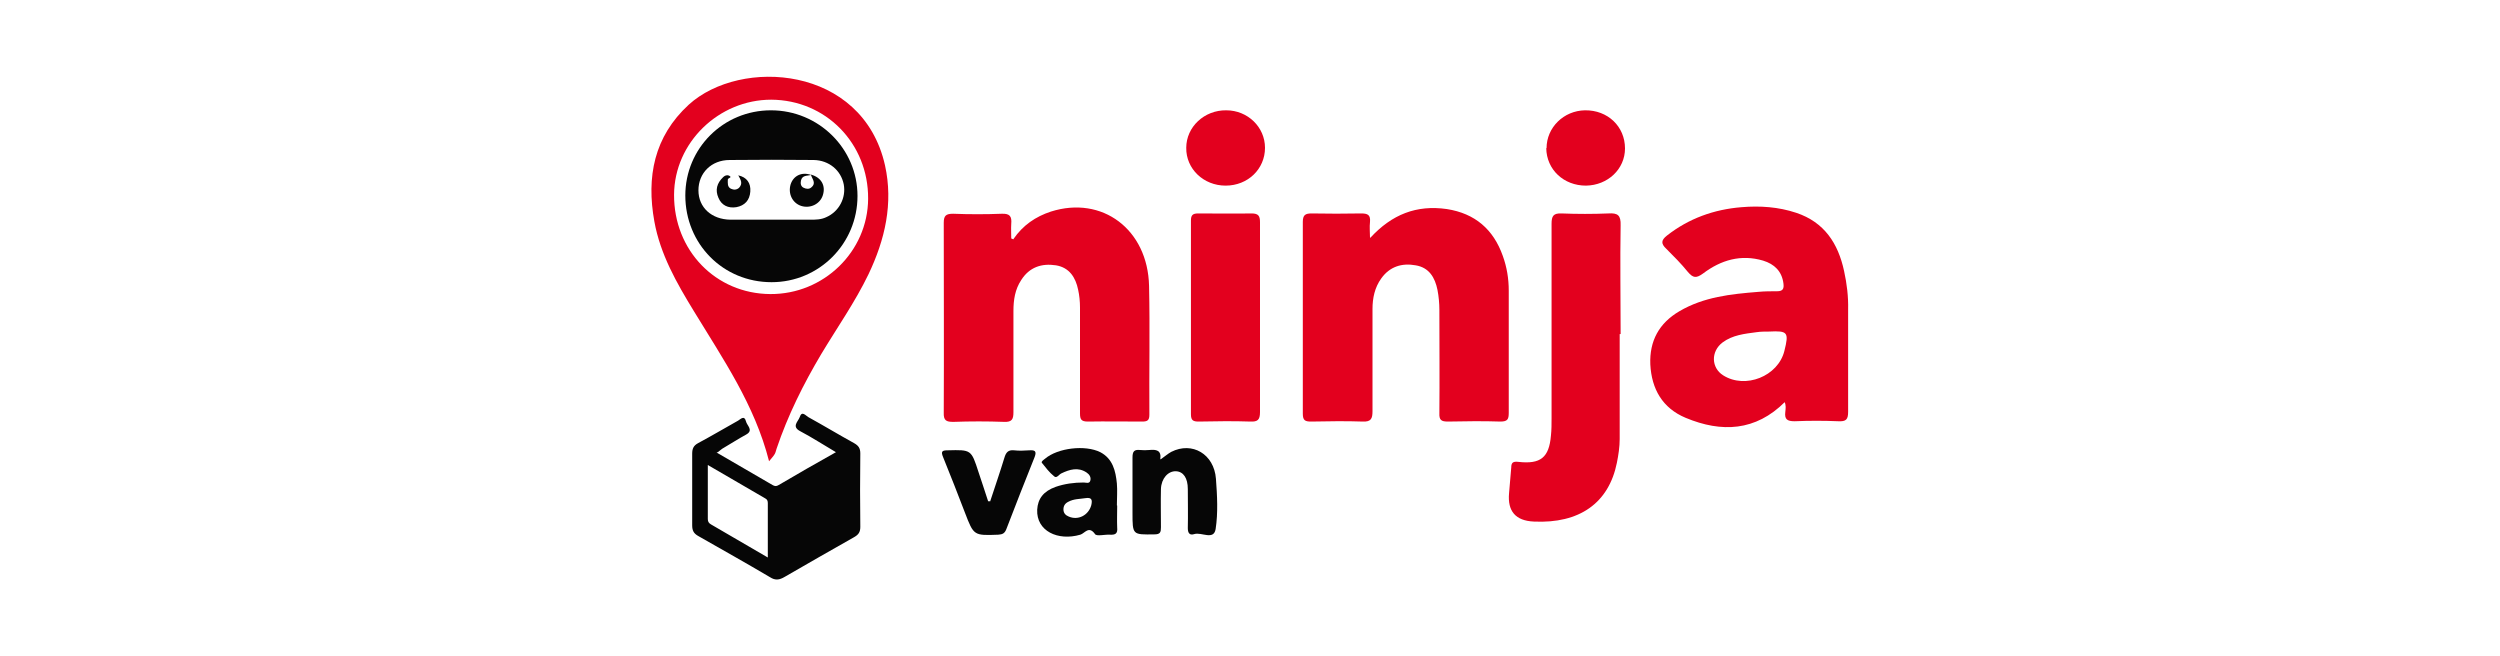 <?xml version="1.0" encoding="UTF-8"?><svg id="Layer_1" xmlns="http://www.w3.org/2000/svg" viewBox="0 0 80 21"><defs><style>.cls-1{fill:#e3001e;}.cls-1,.cls-2{stroke-width:0px;}.cls-2{fill:#060606;}</style></defs><path class="cls-1" d="M32.43,7.65c.3-.44.71-.72,1.2-.88,1.64-.52,3.1.57,3.14,2.38.03,1.37,0,2.75.01,4.12,0,.18-.06.22-.23.22-.58,0-1.16-.01-1.74,0-.21,0-.25-.07-.25-.26,0-1.13,0-2.26,0-3.39,0-.19-.02-.39-.06-.57-.08-.39-.28-.71-.71-.78-.46-.07-.85.06-1.11.47-.2.3-.25.64-.25.99,0,1.08,0,2.16,0,3.24,0,.23-.05.32-.3.31-.54-.02-1.08-.02-1.62,0-.23,0-.32-.04-.31-.3.01-2.02,0-4.05,0-6.07,0-.23.07-.29.3-.29.52.02,1.04.02,1.56,0,.26-.01.32.09.3.32-.01.16,0,.31,0,.47.02.01.05.02.07.03Z"/><path class="cls-1" d="M43.85,7.61c.69-.75,1.48-1.06,2.45-.92.9.14,1.49.65,1.79,1.5.13.36.19.73.19,1.11,0,1.3,0,2.61,0,3.91,0,.21-.04.28-.27.28-.56-.02-1.12-.01-1.68,0-.21,0-.28-.05-.27-.27.01-1.1,0-2.2,0-3.3,0-.21-.02-.43-.06-.64-.08-.4-.27-.72-.7-.79-.44-.08-.83.04-1.1.42-.21.29-.28.63-.28.98,0,1.09,0,2.18,0,3.27,0,.24-.05.34-.31.33-.55-.02-1.1-.01-1.65,0-.19,0-.27-.03-.27-.25,0-2.05,0-4.09,0-6.14,0-.22.08-.27.28-.27.53.01,1.06.01,1.59,0,.21,0,.3.05.28.27-.02.17,0,.34,0,.5Z"/><path class="cls-1" d="M57.12,12.86c-.94.94-2.03.99-3.18.51-.74-.31-1.09-.92-1.13-1.71-.03-.75.28-1.32.93-1.7.78-.46,1.65-.55,2.52-.62.2-.02.41-.02.61-.02.19,0,.22-.09.2-.25-.05-.39-.29-.62-.65-.73-.71-.21-1.35-.02-1.92.41-.22.16-.32.15-.49-.05-.21-.26-.45-.5-.69-.74-.17-.16-.17-.27.02-.42.7-.55,1.51-.84,2.39-.91.59-.05,1.18-.01,1.75.18.9.3,1.34.98,1.53,1.86.09.41.14.82.13,1.24,0,1.09,0,2.18,0,3.27,0,.25-.07.31-.31.3-.47-.02-.94-.02-1.4,0-.24,0-.33-.06-.3-.3.01-.1.03-.22-.03-.33ZM56.61,10.61c-.13,0-.27,0-.4.02-.38.05-.77.09-1.09.33-.38.29-.36.81.02,1.05.71.45,1.76.03,1.96-.78.15-.6.11-.65-.49-.62Z"/><path class="cls-1" d="M24.61,14.76c-.46-1.81-1.48-3.28-2.41-4.81-.55-.9-1.07-1.81-1.26-2.86-.26-1.43-.01-2.72,1.1-3.74,1.66-1.51,5.56-1.26,6.28,1.94.27,1.22,0,2.38-.53,3.49-.43.89-1,1.7-1.51,2.55-.57.96-1.07,1.96-1.43,3.03-.02.06-.03.12-.06.17-.04.07-.1.13-.18.23ZM24.65,9.41c1.71.01,3.12-1.36,3.13-3.05.01-1.77-1.35-3.16-3.1-3.17-1.68,0-3.1,1.37-3.11,3.04-.01,1.78,1.33,3.17,3.08,3.18Z"/><path class="cls-1" d="M51.83,10.69c0,1.12,0,2.24,0,3.36,0,.25-.04.51-.09.76-.26,1.29-1.2,1.95-2.66,1.88q-.87-.04-.79-.91c.02-.27.05-.55.07-.82,0-.16.06-.2.23-.18.71.08.98-.14,1.04-.84.02-.18.02-.37.02-.55,0-2.08,0-4.15,0-6.23,0-.25.06-.34.32-.33.5.02,1,.02,1.5,0,.3-.02.4.06.39.38-.02,1.16,0,2.32,0,3.48,0,0-.01,0-.02,0Z"/><path class="cls-1" d="M40.32,10.17c0,1.01,0,2.02,0,3.02,0,.25-.08.31-.31.3-.55-.02-1.1-.01-1.65,0-.17,0-.25-.03-.25-.23,0-2.07,0-4.13,0-6.2,0-.17.05-.23.23-.23.57,0,1.14.01,1.71,0,.22,0,.27.08.27.28,0,1.02,0,2.04,0,3.05Z"/><path class="cls-2" d="M22.93,14.48c.62.36,1.2.7,1.79,1.04.07.04.12.05.2,0,.59-.35,1.19-.69,1.83-1.05-.41-.24-.76-.47-1.14-.67-.29-.15-.07-.31-.02-.45.07-.22.19-.05.28,0,.49.27.97.56,1.46.83.14.08.2.16.2.33-.01.78-.01,1.57,0,2.35,0,.17-.06.25-.2.33-.74.42-1.48.84-2.22,1.27-.17.1-.3.12-.47.01-.76-.45-1.53-.88-2.3-1.32-.14-.08-.19-.17-.19-.34,0-.76,0-1.53,0-2.29,0-.16.04-.26.19-.34.43-.23.85-.48,1.28-.72.08-.05.2-.18.25.02.03.14.26.29,0,.43-.24.13-.47.28-.71.42-.06.03-.11.08-.19.14ZM22.65,14.88c0,.62,0,1.18,0,1.73,0,.08.03.13.1.17.59.34,1.19.69,1.82,1.06,0-.61,0-1.18,0-1.74,0-.07-.02-.12-.08-.15-.59-.34-1.18-.69-1.84-1.07Z"/><path class="cls-2" d="M37.14,14.7c.13-.09.23-.18.34-.24.67-.34,1.37.07,1.43.86.04.54.07,1.09-.01,1.61-.06.37-.45.09-.68.16-.15.05-.21-.03-.21-.19.01-.42,0-.83,0-1.25,0-.35-.14-.56-.38-.57-.25-.01-.47.23-.48.57-.01.41,0,.81,0,1.22,0,.16-.02.23-.21.23-.7.01-.7.02-.7-.69,0-.59,0-1.18,0-1.77,0-.19.05-.26.24-.24.1.01.2.01.3,0,.21-.02.39,0,.35.29Z"/><path class="cls-2" d="M35.75,16.18c0,.23-.01.47,0,.7.02.2-.06.24-.24.23-.16-.01-.42.06-.47-.02-.2-.28-.33-.02-.47.02-.72.21-1.41-.12-1.38-.8.02-.35.2-.59.59-.73.29-.1.59-.14.9-.14.07,0,.18.05.21-.06.03-.11-.03-.2-.12-.26-.27-.18-.54-.1-.81.03-.08.04-.15.17-.23.09-.15-.12-.27-.28-.39-.43-.03-.04.05-.09.1-.13.41-.35,1.29-.45,1.77-.21.4.21.49.6.53,1,.02.23,0,.47,0,.7,0,0,0,0,0,0ZM34.74,15.94c-.19.03-.38.02-.56.12-.1.05-.15.13-.15.24,0,.12.07.19.17.23.3.13.63-.04.72-.36.04-.17.02-.26-.18-.23Z"/><path class="cls-1" d="M49.49,4.74c0-.66.55-1.2,1.23-1.21.73-.01,1.28.52,1.28,1.22,0,.66-.55,1.18-1.25,1.19-.71,0-1.26-.51-1.27-1.2Z"/><path class="cls-1" d="M39.22,5.94c-.71,0-1.27-.54-1.26-1.21,0-.67.58-1.21,1.28-1.2.69,0,1.24.54,1.24,1.2,0,.68-.55,1.21-1.26,1.21Z"/><path class="cls-2" d="M31.69,16.03c.15-.46.31-.92.45-1.38.05-.17.12-.26.31-.24.16.02.33.01.49,0,.17-.01.24.02.17.21-.31.77-.61,1.54-.91,2.32-.05.12-.11.16-.25.17-.79.03-.79.03-1.07-.7-.23-.6-.46-1.19-.7-1.78-.08-.19-.03-.22.15-.22.75-.02.75-.02.98.69.1.31.21.62.31.94.02,0,.05,0,.07,0Z"/><path class="cls-2" d="M21.93,6.26c0-1.52,1.22-2.73,2.74-2.73,1.53,0,2.77,1.23,2.77,2.74,0,1.53-1.23,2.76-2.75,2.76-1.55,0-2.76-1.22-2.76-2.78ZM24.65,7.03c.43,0,.85,0,1.28,0,.17,0,.34,0,.51-.08.41-.18.64-.62.56-1.05-.09-.45-.47-.77-.96-.78-.9-.01-1.79-.01-2.69,0-.59,0-1,.42-1,.97,0,.55.42.93,1.02.94.43,0,.85,0,1.28,0Z"/><path class="cls-2" d="M23.62,5.61c.28.06.41.25.39.52-.02.28-.18.45-.45.5-.26.04-.47-.06-.57-.3-.11-.25-.05-.47.15-.66.07-.07.16-.08.22-.03.06.05-.07.05-.07.11,0,.11-.02.23.1.29.09.04.18.04.26-.03.13-.14.05-.26-.02-.39Z"/><path class="cls-2" d="M25.96,5.59c.32.09.47.35.37.66-.09.28-.4.43-.69.34-.28-.09-.43-.39-.34-.69.09-.28.36-.41.66-.3-.13.03-.29,0-.33.18-.02.1,0,.19.09.23.08.04.18.05.25-.02.16-.14.01-.27-.02-.4Z"/></svg>